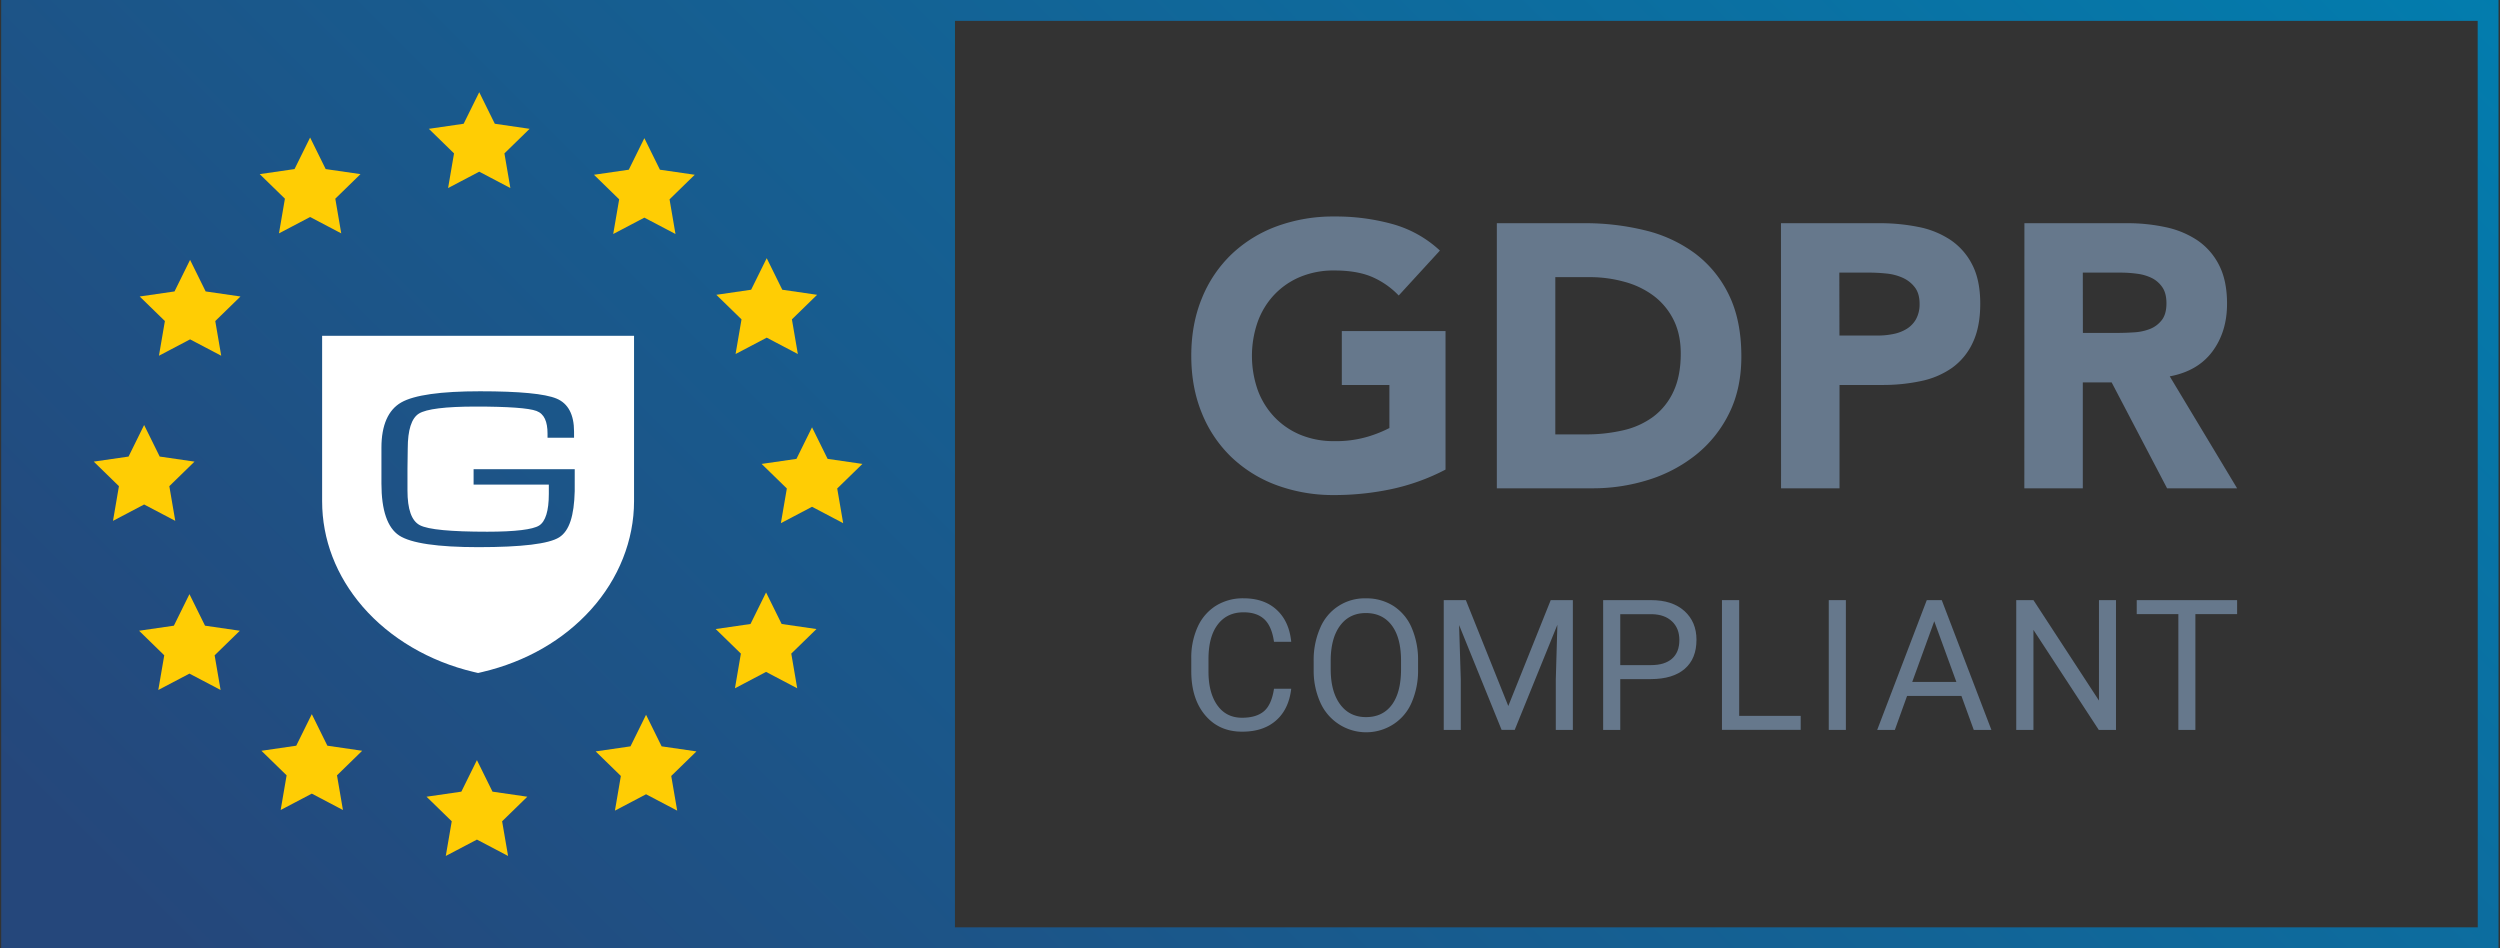<svg xmlns="http://www.w3.org/2000/svg" xmlns:xlink="http://www.w3.org/1999/xlink" viewBox="0 0 1582 600">
  <rect x="0" y="0" width="1582" height="600" fill="#333333" stroke="none"/>
  <defs>
    <linearGradient id="linear-gradient" x1="641.96" y1="-39.43" x2="31.32" y2="571.21" gradientTransform="translate(2.53 602.53) rotate(-90)" gradientUnits="userSpaceOnUse">
      <stop offset="0" stop-color="#0080b1"/>
      <stop offset="1" stop-color="#25477b"/>
    </linearGradient>
    <linearGradient id="linear-gradient-2" x1="1406.03" y1="-315.03" x2="299.58" y2="791.42" gradientTransform="matrix(1, 0, 0, 1, 0, 0)" xlink:href="#linear-gradient"/>
  </defs>
  <g id="overlay">
    <g>
      <rect x="2.53" y="-1.6" width="600" height="603.2" transform="translate(602.53 -2.53) rotate(90)" fill="url(#linear-gradient)"/>
      <path d="M.93,0V600H1581.07V0Zm1567,586.8H604.13V13.2h963.75Z" fill="url(#linear-gradient-2)"/>
      <g>
        <polygon points="303.26 58.35 313.11 78.31 335.14 81.52 319.2 97.06 322.96 119 303.26 108.64 283.55 119 287.31 97.06 271.37 81.52 293.4 78.31 303.26 58.35" fill="#ffcd04"/>
        <polygon points="196.24 87.03 206.09 106.99 228.12 110.19 212.18 125.73 215.94 147.68 196.24 137.32 176.53 147.68 180.29 125.73 164.35 110.19 186.38 106.99 196.24 87.03" fill="#ffcd04"/>
        <polygon points="120.28 164.45 130.14 184.42 152.17 187.62 136.22 203.16 139.99 225.11 120.28 214.75 100.58 225.11 104.34 203.16 88.4 187.62 110.43 184.42 120.28 164.45" fill="#ffcd04"/>
        <polygon points="91.2 268.94 101.06 288.91 123.09 292.11 107.15 307.65 110.91 329.6 91.2 319.24 71.5 329.6 75.26 307.65 59.32 292.11 81.35 288.91 91.2 268.94" fill="#ffcd04"/>
        <polygon points="119.88 375.97 129.74 395.93 151.77 399.13 135.82 414.68 139.59 436.62 119.88 426.26 100.17 436.62 103.94 414.68 88 399.13 110.03 395.93 119.88 375.97" fill="#ffcd04"/>
        <polygon points="197.31 451.92 207.16 471.88 229.19 475.09 213.25 490.63 217.01 512.57 197.31 502.21 177.6 512.57 181.37 490.63 165.42 475.09 187.46 471.88 197.31 451.92" fill="#ffcd04"/>
        <polygon points="301.8 481 311.65 500.96 333.69 504.16 317.74 519.71 321.51 541.65 301.8 531.29 282.09 541.65 285.86 519.71 269.91 504.16 291.94 500.96 301.8 481" fill="#ffcd04"/>
        <polygon points="408.82 452.32 418.68 472.29 440.71 475.49 424.76 491.03 428.53 512.97 408.82 502.61 389.12 512.97 392.88 491.03 376.94 475.49 398.97 472.29 408.82 452.32" fill="#ffcd04"/>
        <polygon points="484.77 374.89 494.63 394.86 516.66 398.06 500.72 413.6 504.48 435.55 484.77 425.18 465.07 435.55 468.83 413.6 452.89 398.06 474.92 394.86 484.77 374.89" fill="#ffcd04"/>
        <polygon points="513.85 270.4 523.71 290.37 545.74 293.57 529.79 309.11 533.56 331.06 513.85 320.69 494.14 331.06 497.91 309.11 481.96 293.57 504 290.37 513.85 270.4" fill="#ffcd04"/>
        <polygon points="485.18 163.38 495.03 183.34 517.06 186.55 501.12 202.09 504.88 224.03 485.18 213.67 465.47 224.03 469.23 202.09 453.29 186.55 475.32 183.34 485.18 163.38" fill="#ffcd04"/>
        <polygon points="407.75 87.43 417.6 107.39 439.63 110.59 423.69 126.14 427.45 148.08 407.75 137.72 388.04 148.08 391.81 126.14 375.86 110.59 397.89 107.39 407.75 87.43" fill="#ffcd04"/>
      </g>
      <path d="M203.84,212.48V317.15c0,24.21,8.86,47.28,25.63,66.72,17.29,20,42.24,34.72,70.25,41.34l2.81.66,2.81-.66c27.5-6.5,51.24-20.16,68.65-39.5,17.56-19.5,27.23-43.85,27.23-68.56V212.48Zm159.84,98.35c-.4,15.46-3.32,25.07-9.84,29.2s-23.69,6.21-51.08,6.21c-25.87,0-42.72-2.49-50.15-7.37S241.37,322.93,241.37,306V283.29c0-14.26,4.3-23.92,12.52-28.62s24.95-7.07,49.88-7.07,41.07,1.56,48.42,4.63,11.07,10.13,11.07,20.85V277H346.48v-2.54c0-7.7-2.07-12.57-7-14.41s-17.94-2.77-38.46-2.77c-19.14,0-31.25,1.52-35.93,4.44s-7.07,10.36-7.07,22.11l-.17,12.81v13.71c0,11.9,2.55,19.22,7.83,22s19.61,4.12,42.69,4.12c17.62,0,28.75-1.38,32.77-3.89s6.16-9.26,6.16-20v-5.94H299.69v-9.74h64Z" fill="#fff"/>
      <g>
        <g>
          <path d="M914.73,297.16a134.13,134.13,0,0,1-34.12,12.32,173.77,173.77,0,0,1-36.25,3.79,103.53,103.53,0,0,1-36.26-6.16,83,83,0,0,1-28.67-17.66,80,80,0,0,1-18.83-27.84q-6.76-16.35-6.76-36.49t6.76-36.49a80.14,80.14,0,0,1,18.83-27.84,83.15,83.15,0,0,1,28.67-17.65A103.3,103.3,0,0,1,844.36,137a134.1,134.1,0,0,1,37.08,4.86,72.52,72.52,0,0,1,29.74,16.7L885.11,187a51.8,51.8,0,0,0-17.06-11.84q-9.48-4-23.69-4a54.85,54.85,0,0,0-21.45,4,48,48,0,0,0-16.46,11.25,49.41,49.41,0,0,0-10.55,17.18,65.55,65.55,0,0,0,0,43.25,49.63,49.63,0,0,0,10.55,17.06,48.18,48.18,0,0,0,16.46,11.25,54.85,54.85,0,0,0,21.45,4,70.57,70.57,0,0,0,20.85-2.73,78.14,78.14,0,0,0,14-5.57V243.61H849.1V209.49h65.63Z" fill="#66788c"/>
          <path d="M947.2,141.24h55.44a158.8,158.8,0,0,1,38.27,4.5,87.61,87.61,0,0,1,31.63,14.58A71.4,71.4,0,0,1,1094,186.5q7.93,16.13,7.93,39.1,0,20.37-7.7,35.89a77.11,77.11,0,0,1-20.73,26.07,91.83,91.83,0,0,1-30.09,16,117,117,0,0,1-35.78,5.44H947.2Zm37,133.64h19.19a103.27,103.27,0,0,0,23.82-2.6,50.91,50.91,0,0,0,19.07-8.65,41.48,41.48,0,0,0,12.68-15.88q4.62-9.83,4.62-24.05,0-12.31-4.62-21.44a42.94,42.94,0,0,0-12.44-15,54.34,54.34,0,0,0-18.37-8.88,81.31,81.31,0,0,0-22.15-3h-21.8Z" fill="#66788c"/>
          <path d="M1127,141.24h62.32a123.82,123.82,0,0,1,24.64,2.37,56.1,56.1,0,0,1,20.26,8.18A41.37,41.37,0,0,1,1248,167.43q5.1,9.82,5.1,24.76,0,14.69-4.74,24.64a40.45,40.45,0,0,1-13,15.87,52.8,52.8,0,0,1-19.67,8.42,115.18,115.18,0,0,1-24.64,2.49h-27V309h-37Zm37,71.09h24.65a47.77,47.77,0,0,0,9.59-1,25.58,25.58,0,0,0,8.3-3.2,17.08,17.08,0,0,0,5.92-6.16,19.48,19.48,0,0,0,2.25-9.83q0-6.41-3-10.31a19.68,19.68,0,0,0-7.58-6,32.66,32.66,0,0,0-10.31-2.73,106.75,106.75,0,0,0-10.9-.59h-19Z" fill="#66788c"/>
          <path d="M1281.05,141.24H1346a114.55,114.55,0,0,1,24.29,2.49,57.69,57.69,0,0,1,20.14,8.29,41.52,41.52,0,0,1,13.74,15.64q5.1,9.84,5.1,24.53,0,17.76-9.25,30.21t-27,15.76L1415.64,309h-44.31L1336.26,242H1318V309h-37Zm37,69.43h21.8q5,0,10.54-.36a32.67,32.67,0,0,0,10.07-2.13,17.42,17.42,0,0,0,7.47-5.57q3-3.78,3-10.66,0-6.39-2.61-10.19a17.56,17.56,0,0,0-6.63-5.81,29.47,29.47,0,0,0-9.24-2.72,76.05,76.05,0,0,0-10.19-.71H1318Z" fill="#66788c"/>
        </g>
        <g>
          <path d="M817.08,435.83q-1.51,13-9.62,20.11T785.94,463q-14.55,0-23.33-10.43t-8.77-27.93v-7.9a46.86,46.86,0,0,1,4.09-20.13,30.55,30.55,0,0,1,11.6-13.35,32.28,32.28,0,0,1,17.37-4.65q13.1,0,21,7.3t9.19,20.23H806.19q-1.41-9.84-6.12-14.26t-13.17-4.41q-10.38,0-16.27,7.68T764.73,417v8q0,13.38,5.59,21.28t15.62,7.91q9,0,13.85-4.09t6.4-14.25Z" fill="#66788c"/>
          <path d="M897.35,423.48a50.77,50.77,0,0,1-4.06,21.07,30.61,30.61,0,0,1-11.51,13.73,31.75,31.75,0,0,1-46.23-13.62,48.87,48.87,0,0,1-4.26-20.45v-5.92a50.27,50.27,0,0,1,4.12-20.93,30.45,30.45,0,0,1,28.89-18.73,31.82,31.82,0,0,1,17.4,4.77,30.59,30.59,0,0,1,11.59,13.82,51,51,0,0,1,4.06,21.07Zm-10.77-5.31q0-14.61-5.87-22.42t-16.41-7.81q-10.27,0-16.17,7.81t-6.06,21.69v6q0,14.16,5.95,22.25t16.39,8.1q10.49,0,16.25-7.65t5.92-21.91Z" fill="#66788c"/>
          <path d="M927.59,379.76l26.86,67,26.85-67h14v82.13H984.51v-32l1-34.53-27,66.51h-8.29l-26.91-66.34,1.07,34.36v32H913.6V379.76Z" fill="#66788c"/>
          <path d="M1025.3,429.74v32.15h-10.83V379.76h30.29q13.48,0,21.13,6.88t7.64,18.22q0,12-7.47,18.42t-21.41,6.46Zm0-8.86h19.46q8.68,0,13.32-4.09T1062.7,405q0-7.35-4.62-11.76t-12.7-4.58H1025.3Z" fill="#66788c"/>
          <path d="M1100.55,453h38.93v8.85h-49.82V379.76h10.89Z" fill="#66788c"/>
          <path d="M1168.07,461.89h-10.83V379.76h10.83Z" fill="#66788c"/>
          <path d="M1241.2,440.4h-34.41l-7.73,21.49h-11.17l31.37-82.13h9.48l31.42,82.13H1249Zm-31.14-8.86H1238l-14-38.41Z" fill="#66788c"/>
          <path d="M1339,461.89h-10.89l-41.35-63.29v63.29h-10.88V379.76h10.88l41.47,63.57V379.76H1339Z" fill="#66788c"/>
          <path d="M1415.64,388.61h-26.4v73.28h-10.77V388.61h-26.35v-8.85h63.52Z" fill="#66788c"/>
        </g>
      </g>
    </g>
  </g>
</svg>
